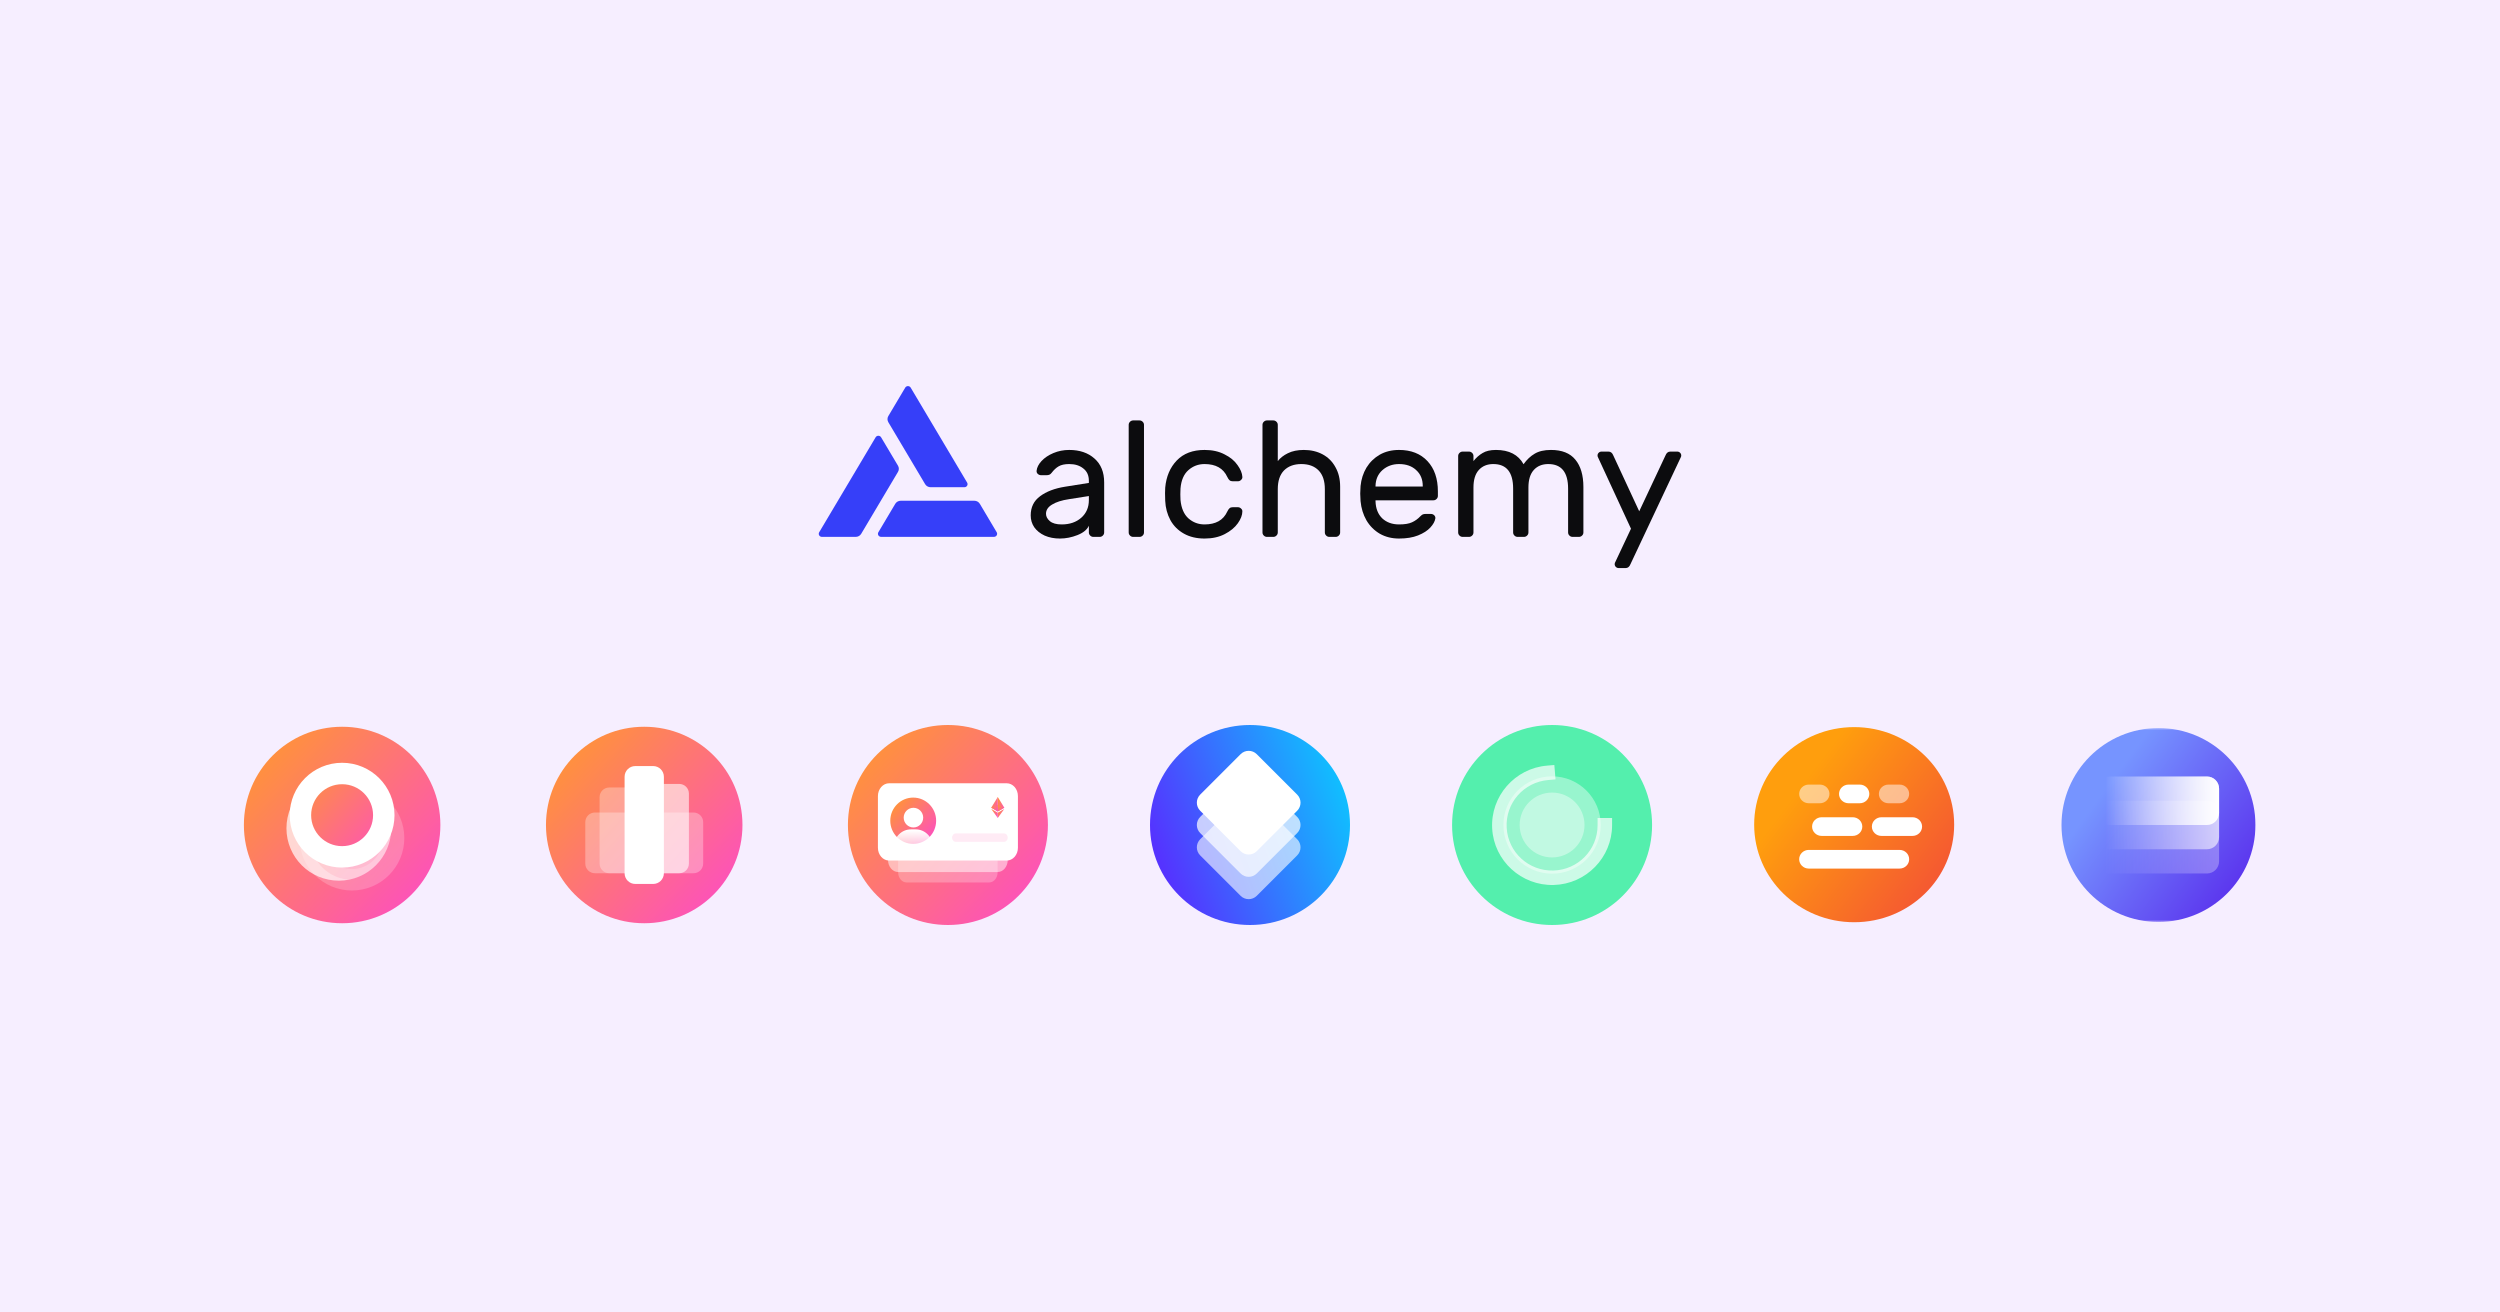 <svg width="1200" height="630" viewBox="0 0 1200 630" fill="none" xmlns="http://www.w3.org/2000/svg">
<rect width="1200" height="630" fill="#F6EEFF"/>
<path d="M211.382 396C211.382 422.044 190.269 443.158 164.224 443.158C138.18 443.158 117.066 422.044 117.066 396C117.066 369.955 138.18 348.842 164.224 348.842C190.269 348.842 211.382 369.955 211.382 396Z" fill="url(#paint0_linear_2045_1002)"/>
<path opacity="0.7" d="M162.645 417.58C173.694 417.58 182.651 408.623 182.651 397.574C182.651 386.525 173.694 377.567 162.645 377.567C151.596 377.567 142.639 386.525 142.639 397.574C142.639 408.623 151.596 417.58 162.645 417.58Z" fill="url(#paint1_linear_2045_1002)" stroke="white" stroke-width="10.289"/>
<path opacity="0.2" d="M168.924 422.294C179.974 422.294 188.931 413.337 188.931 402.288C188.931 391.238 179.974 382.281 168.924 382.281C157.875 382.281 148.918 391.238 148.918 402.288C148.918 413.337 157.875 422.294 168.924 422.294Z" fill="url(#paint2_linear_2045_1002)" stroke="white" stroke-width="10.289"/>
<path d="M164.21 411.292C175.259 411.292 184.216 402.335 184.216 391.286C184.216 380.236 175.259 371.279 164.21 371.279C153.16 371.279 144.203 380.236 144.203 391.286C144.203 402.335 153.16 411.292 164.21 411.292Z" fill="url(#paint3_linear_2045_1002)" stroke="white" stroke-width="10.289"/>
<path d="M356.382 396C356.382 422.044 335.269 443.158 309.224 443.158C283.18 443.158 262.066 422.044 262.066 396C262.066 369.955 283.18 348.842 309.224 348.842C335.269 348.842 356.382 369.955 356.382 396Z" fill="url(#paint4_linear_2045_1002)"/>
<path opacity="0.3" d="M302.032 377.998H292.429C289.872 377.998 287.799 380.071 287.799 382.628V414.524C287.799 417.081 289.872 419.154 292.429 419.154H302.032C304.589 419.154 306.662 417.081 306.662 414.524V382.628C306.662 380.071 304.589 377.998 302.032 377.998Z" fill="white"/>
<path opacity="0.3" d="M332.897 390.003H285.568C283.01 390.003 280.938 392.076 280.938 394.633V414.525C280.938 417.082 283.01 419.155 285.568 419.155H332.897C335.454 419.155 337.527 417.082 337.527 414.525V394.633C337.527 392.076 335.454 390.003 332.897 390.003Z" fill="white"/>
<path opacity="0.6" d="M326.044 376.284H318.155C315.598 376.284 313.525 378.357 313.525 380.914V414.525C313.525 417.082 315.598 419.155 318.155 419.155H326.044C328.601 419.155 330.674 417.082 330.674 414.525V380.914C330.674 378.357 328.601 376.284 326.044 376.284Z" fill="white"/>
<path d="M313.521 367.709H304.947C302.106 367.709 299.803 370.012 299.803 372.853V419.154C299.803 421.995 302.106 424.298 304.947 424.298H313.521C316.363 424.298 318.666 421.995 318.666 419.154V372.853C318.666 370.012 316.363 367.709 313.521 367.709Z" fill="white"/>
<g clip-path="url(#clip0_2045_1002)">
<path d="M503 396C503 422.51 481.51 444 455 444C428.49 444 407 422.51 407 396C407 369.49 428.49 348 455 348C481.51 348 503 369.49 503 396Z" fill="url(#paint5_linear_2045_1002)"/>
<path opacity="0.5" d="M478.844 388.837H431.118C428.424 388.837 426.24 391.45 426.24 394.673V412.741C426.24 415.965 428.424 418.578 431.118 418.578H478.844C481.538 418.578 483.722 415.965 483.722 412.741V394.673C483.722 391.45 481.538 388.837 478.844 388.837Z" fill="white"/>
<path opacity="0.25" d="M474.797 398.959H435.164C432.927 398.959 431.113 401.122 431.113 403.79V418.745C431.113 421.413 432.927 423.576 435.164 423.576H474.797C477.035 423.576 478.848 421.413 478.848 418.745V403.79C478.848 401.122 477.035 398.959 474.797 398.959Z" fill="white"/>
<path d="M483.19 375.966H426.811C423.823 375.966 421.4 378.711 421.4 382.098V406.94C421.4 410.327 423.823 413.072 426.811 413.072H483.19C486.178 413.072 488.6 410.327 488.6 406.94V382.098C488.6 378.711 486.178 375.966 483.19 375.966Z" fill="white"/>
<path d="M449.348 393.953C449.348 400.088 444.42 405.062 438.341 405.062C432.262 405.062 427.334 400.088 427.334 393.953C427.334 387.818 432.262 382.844 438.341 382.844C444.42 382.844 449.348 387.818 449.348 393.953Z" fill="url(#paint6_linear_2045_1002)"/>
<path fill-rule="evenodd" clip-rule="evenodd" d="M438.452 397.19C441.038 397.19 443.134 395.074 443.134 392.465C443.134 389.855 441.038 387.739 438.452 387.739C435.866 387.739 433.77 389.855 433.77 392.465C433.77 395.074 435.866 397.19 438.452 397.19ZM437.283 398.094C432.789 398.094 429.146 401.737 429.146 406.231H447.643C447.643 401.737 444 398.094 439.506 398.094H437.283Z" fill="url(#paint7_linear_2045_1002)"/>
<path d="M478.93 382.574L478.861 382.803V389.448L478.93 389.515L482.076 387.692L478.93 382.574Z" fill="url(#paint8_linear_2045_1002)"/>
<path d="M478.931 382.574L475.785 387.692L478.931 389.515V386.29V382.574Z" fill="url(#paint9_linear_2045_1002)"/>
<path d="M478.929 390.099L478.891 390.145V392.512L478.929 392.623L482.077 388.276L478.929 390.099Z" fill="url(#paint10_linear_2045_1002)"/>
<path d="M478.931 392.623V390.099L475.785 388.276L478.931 392.623Z" fill="url(#paint11_linear_2045_1002)"/>
<path d="M478.93 389.515L482.076 387.692L478.93 386.29V389.515Z" fill="url(#paint12_linear_2045_1002)"/>
<path d="M475.785 387.692L478.931 389.515V386.29L475.785 387.692Z" fill="url(#paint13_linear_2045_1002)"/>
<path opacity="0.4" d="M481.924 400.04H458.782C457.799 400.04 457.002 400.946 457.002 402.063C457.002 403.18 457.799 404.086 458.782 404.086H481.924C482.907 404.086 483.704 403.18 483.704 402.063C483.704 400.946 482.907 400.04 481.924 400.04Z" fill="#FFCDE6"/>
</g>
<g clip-path="url(#clip1_2045_1002)">
<path d="M648 396C648 422.51 626.51 444 600 444C573.49 444 552 422.51 552 396C552 369.49 573.49 348 600 348C626.51 348 648 369.49 648 396Z" fill="url(#paint14_linear_2045_1002)"/>
<path opacity="0.6" d="M603.244 429.994L622.647 410.592C624.787 408.452 624.787 404.982 622.647 402.841L603.244 383.439C601.104 381.299 597.634 381.299 595.494 383.439L576.091 402.841C573.951 404.982 573.951 408.452 576.091 410.592L595.494 429.994C597.634 432.135 601.104 432.135 603.244 429.994Z" fill="white"/>
<path opacity="0.7" d="M603.244 419.275L622.647 399.872C624.787 397.732 624.787 394.262 622.647 392.122L603.244 372.72C601.104 370.579 597.634 370.579 595.494 372.72L576.091 392.122C573.951 394.262 573.951 397.732 576.091 399.872L595.494 419.275C597.634 421.415 601.104 421.415 603.244 419.275Z" fill="white"/>
<path d="M603.244 408.561L622.647 389.159C624.787 387.018 624.787 383.548 622.647 381.408L603.244 362.006C601.104 359.865 597.634 359.865 595.494 362.006L576.091 381.408C573.951 383.548 573.951 387.018 576.091 389.159L595.494 408.561C597.634 410.701 601.104 410.701 603.244 408.561Z" fill="white"/>
</g>
<g clip-path="url(#clip2_2045_1002)">
<path d="M793 396C793 422.51 771.51 444 745 444C718.49 444 697 422.51 697 396C697 369.49 718.49 348 745 348C771.51 348 793 369.49 793 396Z" fill="#54EFAD"/>
<path opacity="0.4" d="M768.351 396C768.351 408.896 757.896 419.351 745 419.351C732.103 419.351 721.648 408.896 721.648 396C721.648 383.103 732.103 372.648 745 372.648C757.896 372.648 768.351 383.103 768.351 396Z" fill="white"/>
<path opacity="0.4" d="M760.567 396C760.567 404.598 753.597 411.568 744.999 411.568C736.401 411.568 729.432 404.598 729.432 396C729.432 387.402 736.401 380.433 744.999 380.433C753.597 380.433 760.567 387.402 760.567 396Z" fill="white"/>
<path opacity="0.7" d="M746.082 367.2L742.604 367.498C727.101 368.786 715.381 382.219 716.244 397.701C717.106 413.184 730.26 425.219 745.809 424.789C761.359 424.359 773.799 411.609 773.799 396.104V392.637H766.843V396.104C766.843 407.931 757.479 417.527 745.62 417.855C733.761 418.182 723.859 409.104 723.202 397.295C722.546 385.486 731.379 375.387 743.203 374.405L746.654 374.107L746.082 367.2Z" fill="white"/>
</g>
<path d="M938 395.842C938 421.705 916.51 442.671 890 442.671C863.49 442.671 842 421.705 842 395.842C842 369.979 863.49 349.013 890 349.013C916.51 349.013 938 369.979 938 395.842Z" fill="url(#paint15_linear_2045_1002)"/>
<path d="M873.547 376.603H868.191C865.655 376.603 863.6 378.608 863.6 381.082V381.082C863.6 383.556 865.655 385.561 868.191 385.561H873.547C876.083 385.561 878.139 383.556 878.139 381.082V381.082C878.139 378.608 876.083 376.603 873.547 376.603Z" fill="white" fill-opacity="0.5"/>
<path d="M892.678 376.603H887.322C884.786 376.603 882.73 378.608 882.73 381.082V381.082C882.73 383.556 884.786 385.561 887.322 385.561H892.678C895.214 385.561 897.27 383.556 897.27 381.082V381.082C897.27 378.608 895.214 376.603 892.678 376.603Z" fill="white"/>
<path d="M911.807 376.603H906.451C903.915 376.603 901.859 378.608 901.859 381.082V381.082C901.859 383.556 903.915 385.561 906.451 385.561H911.807C914.343 385.561 916.399 383.556 916.399 381.082V381.082C916.399 378.608 914.343 376.603 911.807 376.603Z" fill="white" fill-opacity="0.5"/>
<path d="M889.314 392.279H874.392C871.856 392.279 869.801 394.285 869.801 396.759V396.759C869.801 399.232 871.856 401.238 874.392 401.238H889.314C891.85 401.238 893.905 399.232 893.905 396.759V396.759C893.905 394.285 891.85 392.279 889.314 392.279Z" fill="white"/>
<path d="M918.007 392.279H903.085C900.55 392.279 898.494 394.285 898.494 396.759V396.759C898.494 399.232 900.55 401.238 903.085 401.238H918.007C920.543 401.238 922.599 399.232 922.599 396.759V396.759C922.599 394.285 920.543 392.279 918.007 392.279Z" fill="white"/>
<path d="M911.808 407.957H868.191C865.655 407.957 863.6 409.962 863.6 412.436V412.436C863.6 414.91 865.655 416.916 868.191 416.916H911.808C914.344 416.916 916.4 414.91 916.4 412.436C916.4 409.962 914.344 407.957 911.808 407.957Z" fill="white"/>
<mask id="mask0_2045_1002" style="mask-type:luminance" maskUnits="userSpaceOnUse" x="987" y="349" width="96" height="94">
<path d="M1083 349.453H987V442.544H1083V349.453Z" fill="white"/>
</mask>
<g mask="url(#mask0_2045_1002)">
<path d="M1082.61 395.999C1082.61 421.705 1061.77 442.544 1036.06 442.544C1010.36 442.544 989.52 421.705 989.52 395.999C989.52 370.292 1010.36 349.453 1036.06 349.453C1061.77 349.453 1082.61 370.292 1082.61 395.999Z" fill="url(#paint16_linear_2045_1002)"/>
<path opacity="0.3" d="M1059.35 384.363H1012.8C1009.59 384.363 1006.98 386.968 1006.98 390.181V413.454C1006.98 416.668 1009.59 419.272 1012.8 419.272H1059.35C1062.56 419.272 1065.16 416.668 1065.16 413.454V390.181C1065.16 386.968 1062.56 384.363 1059.35 384.363Z" fill="url(#paint17_linear_2045_1002)"/>
<path opacity="0.6" d="M1059.35 372.727H1012.8C1009.59 372.727 1006.98 375.331 1006.98 378.545V401.817C1006.98 405.031 1009.59 407.636 1012.8 407.636H1059.35C1062.56 407.636 1065.16 405.031 1065.16 401.817V378.545C1065.16 375.331 1062.56 372.727 1059.35 372.727Z" fill="url(#paint18_linear_2045_1002)"/>
<path d="M1059.35 372.727H1012.8C1009.59 372.727 1006.98 375.331 1006.98 378.545V390.181C1006.98 393.394 1009.59 395.999 1012.8 395.999H1059.35C1062.56 395.999 1065.16 393.394 1065.16 390.181V378.545C1065.16 375.331 1062.56 372.727 1059.35 372.727Z" fill="url(#paint19_linear_2045_1002)"/>
</g>
<g clip-path="url(#clip3_2045_1002)">
<path d="M522.657 231.803V230.779C522.657 228.207 521.769 226.238 519.994 224.873C518.273 223.455 516.013 222.746 513.216 222.746C511.064 222.746 509.37 223.114 508.133 223.849C506.949 224.531 505.82 225.581 504.744 226.999C504.421 227.419 504.071 227.708 503.695 227.865C503.318 228.023 502.807 228.102 502.162 228.102H499.741C499.149 228.102 498.611 227.891 498.127 227.471C497.697 227.052 497.509 226.553 497.562 225.975C497.724 224.4 498.504 222.851 499.902 221.329C501.355 219.754 503.264 218.468 505.631 217.47C507.998 216.472 510.526 215.974 513.216 215.974C518.219 215.974 522.253 217.339 525.319 220.069C528.439 222.799 529.999 226.631 529.999 231.567V255.586C529.999 256.163 529.784 256.662 529.354 257.082C528.923 257.502 528.412 257.712 527.821 257.712H524.835C524.244 257.712 523.732 257.502 523.302 257.082C522.872 256.662 522.657 256.163 522.657 255.586V252.357C521.796 254.247 519.967 255.743 517.17 256.846C514.373 257.948 511.575 258.5 508.778 258.5C506.035 258.5 503.587 258.027 501.435 257.082C499.284 256.085 497.616 254.746 496.433 253.066C495.303 251.386 494.738 249.496 494.738 247.396C494.738 243.458 496.245 240.387 499.257 238.182C502.269 235.924 506.277 234.402 511.28 233.614L522.657 231.803ZM522.657 238.103L513.135 239.599C509.639 240.124 506.922 240.991 504.986 242.198C503.049 243.353 502.081 244.823 502.081 246.608C502.081 247.921 502.7 249.102 503.937 250.152C505.174 251.202 507.057 251.727 509.585 251.727C513.458 251.727 516.605 250.651 519.026 248.498C521.446 246.346 522.657 243.537 522.657 240.072V238.103Z" fill="#0C0C0E"/>
<path d="M549.114 255.586C549.114 256.163 548.898 256.662 548.468 257.082C548.038 257.502 547.528 257.712 546.935 257.712H543.949C543.358 257.712 542.846 257.502 542.416 257.082C541.986 256.662 541.771 256.163 541.771 255.586V203.924C541.771 203.347 541.986 202.848 542.416 202.428C542.846 202.008 543.358 201.798 543.949 201.798H546.935C547.528 201.798 548.038 202.008 548.468 202.428C548.898 202.848 549.114 203.347 549.114 203.924V255.586Z" fill="#0C0C0E"/>
<path d="M578.18 251.727C583.559 251.727 587.19 249.68 589.074 245.584C589.45 244.797 589.827 244.246 590.204 243.931C590.579 243.616 591.091 243.458 591.735 243.458H594.157C594.749 243.458 595.259 243.668 595.689 244.088C596.121 244.456 596.335 244.902 596.335 245.427C596.335 247.212 595.609 249.128 594.157 251.176C592.704 253.223 590.606 254.956 587.863 256.373C585.12 257.791 581.893 258.5 578.18 258.5C574.361 258.5 571.053 257.712 568.256 256.137C565.458 254.562 563.307 252.41 561.8 249.68C560.294 246.897 559.461 243.799 559.299 240.387C559.245 239.757 559.219 238.549 559.219 236.764C559.219 235.504 559.245 234.612 559.299 234.087C559.784 228.731 561.639 224.374 564.867 221.014C568.095 217.654 572.532 215.974 578.18 215.974C581.893 215.974 585.092 216.682 587.782 218.1C590.526 219.465 592.598 221.171 593.995 223.219C595.448 225.214 596.227 227.104 596.335 228.889C596.389 229.467 596.174 229.965 595.689 230.385C595.259 230.805 594.749 231.015 594.157 231.015H591.735C591.091 231.015 590.579 230.858 590.204 230.543C589.827 230.228 589.45 229.677 589.074 228.889C587.19 224.794 583.559 222.746 578.18 222.746C575.221 222.746 572.64 223.718 570.434 225.66C568.229 227.603 566.965 230.543 566.641 234.48C566.588 235.058 566.561 236.003 566.561 237.315C566.561 238.523 566.588 239.416 566.641 239.993C567.018 243.931 568.282 246.871 570.434 248.813C572.64 250.756 575.221 251.727 578.18 251.727Z" fill="#0C0C0E"/>
<path d="M643.27 255.586C643.27 256.163 643.056 256.662 642.624 257.082C642.194 257.502 641.683 257.712 641.092 257.712H638.105C637.514 257.712 637.004 257.502 636.573 257.082C636.142 256.662 635.927 256.163 635.927 255.586V234.795C635.927 230.857 634.932 227.865 632.942 225.817C630.952 223.77 628.181 222.746 624.631 222.746C621.134 222.746 618.363 223.77 616.32 225.817C614.33 227.865 613.335 230.857 613.335 234.795V255.586C613.335 256.163 613.119 256.662 612.689 257.082C612.258 257.502 611.747 257.712 611.155 257.712H608.17C607.579 257.712 607.067 257.502 606.637 257.082C606.207 256.662 605.992 256.163 605.992 255.586V203.924C605.992 203.347 606.207 202.848 606.637 202.428C607.067 202.008 607.579 201.798 608.17 201.798H611.155C611.747 201.798 612.258 202.008 612.689 202.428C613.119 202.848 613.335 203.347 613.335 203.924V221.328C614.518 219.806 616.132 218.546 618.176 217.548C620.274 216.498 622.829 215.973 625.841 215.973C629.229 215.973 632.243 216.682 634.879 218.1C637.514 219.517 639.559 221.565 641.011 224.242C642.517 226.867 643.27 229.991 643.27 233.614V255.586Z" fill="#0C0C0E"/>
<path d="M671.545 215.974C677.301 215.974 681.846 217.759 685.182 221.329C688.518 224.899 690.185 229.755 690.185 235.898V238.024C690.185 238.602 689.97 239.1 689.539 239.521C689.109 239.941 688.597 240.15 688.006 240.15H660.249V240.623C660.357 244.088 661.433 246.818 663.477 248.813C665.575 250.756 668.264 251.727 671.545 251.727C674.235 251.727 676.306 251.386 677.758 250.703C679.265 250.021 680.61 249.049 681.793 247.789C682.223 247.369 682.6 247.081 682.923 246.923C683.3 246.766 683.783 246.687 684.375 246.687H686.797C687.441 246.687 687.979 246.897 688.41 247.317C688.84 247.737 689.028 248.236 688.975 248.813C688.759 250.231 687.953 251.701 686.554 253.223C685.209 254.693 683.245 255.953 680.663 257.003C678.135 258.001 675.097 258.5 671.545 258.5C668.103 258.5 665.036 257.738 662.347 256.216C659.657 254.641 657.506 252.488 655.891 249.758C654.332 247.028 653.391 243.957 653.067 240.544C652.961 238.969 652.906 237.762 652.906 236.922C652.906 236.082 652.961 234.874 653.067 233.299C653.391 230.044 654.332 227.104 655.891 224.479C657.506 221.854 659.631 219.78 662.267 218.258C664.957 216.735 668.05 215.974 671.545 215.974ZM682.923 233.535V233.299C682.923 230.096 681.874 227.55 679.776 225.66C677.731 223.718 674.989 222.746 671.545 222.746C668.425 222.746 665.762 223.718 663.558 225.66C661.405 227.603 660.304 230.149 660.249 233.299V233.535H682.923Z" fill="#0C0C0E"/>
<path d="M707.261 221.329C708.551 219.701 710.005 218.415 711.618 217.47C713.232 216.472 715.384 215.974 718.073 215.974C724.368 215.974 728.778 218.258 731.307 222.825C732.866 220.62 734.641 218.94 736.632 217.785C738.623 216.577 741.231 215.974 744.458 215.974C749.73 215.974 753.63 217.522 756.158 220.62C758.74 223.718 760.032 228.102 760.032 233.772V255.586C760.032 256.163 759.816 256.662 759.386 257.082C758.956 257.502 758.444 257.712 757.853 257.712H754.868C754.276 257.712 753.765 257.502 753.334 257.082C752.904 256.662 752.688 256.163 752.688 255.586V234.559C752.688 226.684 749.515 222.746 743.168 222.746C740.262 222.746 737.95 223.691 736.229 225.581C734.506 227.471 733.646 230.28 733.646 234.008V255.586C733.646 256.163 733.431 256.662 733.001 257.082C732.571 257.502 732.059 257.712 731.468 257.712H728.482C727.891 257.712 727.379 257.502 726.949 257.082C726.519 256.662 726.303 256.163 726.303 255.586V234.559C726.303 226.684 723.13 222.746 716.783 222.746C713.877 222.746 711.565 223.691 709.844 225.581C708.121 227.471 707.261 230.28 707.261 234.008V255.586C707.261 256.163 707.046 256.662 706.616 257.082C706.186 257.502 705.674 257.712 705.083 257.712H702.097C701.504 257.712 700.994 257.502 700.564 257.082C700.134 256.662 699.918 256.163 699.918 255.586V218.887C699.918 218.31 700.134 217.811 700.564 217.391C700.994 216.971 701.504 216.761 702.097 216.761H705.083C705.674 216.761 706.186 216.971 706.616 217.391C707.046 217.811 707.261 218.31 707.261 218.887V221.329Z" fill="#0C0C0E"/>
<path d="M782.631 270.785C782.146 272.045 781.367 272.675 780.29 272.675H776.983C776.444 272.675 775.986 272.491 775.61 272.123C775.233 271.756 775.046 271.31 775.046 270.785C775.046 270.574 775.072 270.391 775.125 270.233L782.872 253.774L766.896 219.202C766.843 219.044 766.814 218.861 766.814 218.651C766.814 218.126 767.004 217.679 767.379 217.312C767.756 216.945 768.213 216.761 768.751 216.761H772.06C773.135 216.761 773.916 217.391 774.4 218.651L786.825 245.426L799.414 218.651C799.897 217.391 800.678 216.761 801.753 216.761H805.062C805.6 216.761 806.057 216.945 806.433 217.312C806.81 217.679 806.998 218.126 806.998 218.651C806.998 218.861 806.971 219.044 806.918 219.202L782.631 270.785Z" fill="#0C0C0E"/>
<path d="M464.229 231.659L437.135 186.072C437.004 185.847 436.814 185.66 436.584 185.529C436.355 185.398 436.094 185.328 435.827 185.326C435.561 185.325 435.299 185.391 435.068 185.519C434.837 185.647 434.644 185.833 434.51 186.056L426.396 199.716C426.13 200.163 425.99 200.67 425.99 201.186C425.99 201.703 426.13 202.21 426.396 202.657L444.063 232.396C444.329 232.844 444.711 233.215 445.172 233.474C445.633 233.732 446.156 233.867 446.688 233.867H462.917C463.182 233.866 463.443 233.798 463.673 233.668C463.903 233.539 464.094 233.353 464.227 233.13C464.359 232.906 464.43 232.653 464.43 232.395C464.43 232.137 464.361 231.883 464.229 231.659Z" fill="#363FF9"/>
<path d="M393.209 255.484L420.303 209.898C420.436 209.674 420.627 209.489 420.857 209.36C421.087 209.231 421.348 209.163 421.613 209.163C421.879 209.163 422.14 209.231 422.37 209.36C422.6 209.489 422.791 209.674 422.924 209.898L431.042 223.545C431.308 223.993 431.448 224.501 431.448 225.018C431.448 225.535 431.308 226.043 431.042 226.49L413.375 256.23C413.11 256.677 412.728 257.049 412.268 257.307C411.808 257.565 411.286 257.701 410.754 257.7H394.521C394.254 257.702 393.991 257.634 393.759 257.505C393.527 257.375 393.335 257.188 393.202 256.963C393.068 256.738 392.999 256.482 393 256.223C393.001 255.963 393.073 255.708 393.209 255.484Z" fill="#363FF9"/>
<path d="M422.92 257.691H477.108C477.374 257.691 477.635 257.622 477.865 257.493C478.095 257.364 478.286 257.178 478.419 256.954C478.551 256.73 478.621 256.476 478.621 256.218C478.62 255.96 478.55 255.706 478.417 255.483L470.311 241.827C470.045 241.38 469.662 241.008 469.201 240.75C468.74 240.492 468.217 240.356 467.685 240.356H432.352C431.82 240.356 431.297 240.492 430.836 240.75C430.375 241.008 429.992 241.38 429.727 241.827L421.612 255.483C421.479 255.706 421.409 255.96 421.408 256.218C421.408 256.476 421.477 256.73 421.61 256.954C421.743 257.178 421.934 257.364 422.164 257.493C422.394 257.622 422.655 257.691 422.92 257.691Z" fill="#363FF9"/>
</g>
<defs>
<linearGradient id="paint0_linear_2045_1002" x1="117.066" y1="348.842" x2="215.897" y2="438.162" gradientUnits="userSpaceOnUse">
<stop stop-color="#FF9C27"/>
<stop offset="1" stop-color="#FD48CE"/>
</linearGradient>
<linearGradient id="paint1_linear_2045_1002" x1="137.494" y1="372.423" x2="190.204" y2="420.06" gradientUnits="userSpaceOnUse">
<stop stop-color="#FF9C27"/>
<stop offset="1" stop-color="#FD48CE"/>
</linearGradient>
<linearGradient id="paint2_linear_2045_1002" x1="143.774" y1="377.137" x2="196.483" y2="424.774" gradientUnits="userSpaceOnUse">
<stop stop-color="#FF9C27"/>
<stop offset="1" stop-color="#FD48CE"/>
</linearGradient>
<linearGradient id="paint3_linear_2045_1002" x1="139.059" y1="366.135" x2="191.768" y2="413.772" gradientUnits="userSpaceOnUse">
<stop stop-color="#FF9C27"/>
<stop offset="1" stop-color="#FD48CE"/>
</linearGradient>
<linearGradient id="paint4_linear_2045_1002" x1="262.066" y1="348.842" x2="360.897" y2="438.162" gradientUnits="userSpaceOnUse">
<stop stop-color="#FF9C27"/>
<stop offset="1" stop-color="#FD48CE"/>
</linearGradient>
<linearGradient id="paint5_linear_2045_1002" x1="407" y1="348" x2="507.596" y2="438.915" gradientUnits="userSpaceOnUse">
<stop stop-color="#FF9C27"/>
<stop offset="1" stop-color="#FD48CE"/>
</linearGradient>
<linearGradient id="paint6_linear_2045_1002" x1="427.334" y1="382.844" x2="450.594" y2="403.671" gradientUnits="userSpaceOnUse">
<stop stop-color="#FF9C27"/>
<stop offset="1" stop-color="#FD48CE"/>
</linearGradient>
<linearGradient id="paint7_linear_2045_1002" x1="438.395" y1="387.739" x2="438.395" y2="413.044" gradientUnits="userSpaceOnUse">
<stop offset="0.427" stop-color="white"/>
<stop offset="1" stop-color="white" stop-opacity="0.27"/>
</linearGradient>
<linearGradient id="paint8_linear_2045_1002" x1="478.861" y1="382.574" x2="484.069" y2="384.754" gradientUnits="userSpaceOnUse">
<stop stop-color="#FF9C27"/>
<stop offset="1" stop-color="#FD48CE"/>
</linearGradient>
<linearGradient id="paint9_linear_2045_1002" x1="475.785" y1="382.574" x2="480.914" y2="384.675" gradientUnits="userSpaceOnUse">
<stop stop-color="#FF9C27"/>
<stop offset="1" stop-color="#FD48CE"/>
</linearGradient>
<linearGradient id="paint10_linear_2045_1002" x1="478.891" y1="388.276" x2="483.106" y2="391.07" gradientUnits="userSpaceOnUse">
<stop stop-color="#FF9C27"/>
<stop offset="1" stop-color="#FD48CE"/>
</linearGradient>
<linearGradient id="paint11_linear_2045_1002" x1="475.785" y1="388.276" x2="479.979" y2="391.02" gradientUnits="userSpaceOnUse">
<stop stop-color="#FF9C27"/>
<stop offset="1" stop-color="#FD48CE"/>
</linearGradient>
<linearGradient id="paint12_linear_2045_1002" x1="478.93" y1="386.29" x2="482.3" y2="389.261" gradientUnits="userSpaceOnUse">
<stop stop-color="#FF9C27"/>
<stop offset="1" stop-color="#FD48CE"/>
</linearGradient>
<linearGradient id="paint13_linear_2045_1002" x1="475.785" y1="386.29" x2="479.155" y2="389.261" gradientUnits="userSpaceOnUse">
<stop stop-color="#FF9C27"/>
<stop offset="1" stop-color="#FD48CE"/>
</linearGradient>
<linearGradient id="paint14_linear_2045_1002" x1="650.732" y1="350.151" x2="547.744" y2="388.263" gradientUnits="userSpaceOnUse">
<stop stop-color="#05D5FF"/>
<stop offset="1" stop-color="#5533FF"/>
</linearGradient>
<linearGradient id="paint15_linear_2045_1002" x1="842" y1="349.013" x2="957.079" y2="435.757" gradientUnits="userSpaceOnUse">
<stop offset="0.242" stop-color="#FF9E0D"/>
<stop offset="1" stop-color="#F13F3F"/>
</linearGradient>
<linearGradient id="paint16_linear_2045_1002" x1="989.52" y1="349.453" x2="1103.09" y2="432.975" gradientUnits="userSpaceOnUse">
<stop offset="0.242" stop-color="#7694FF"/>
<stop offset="1" stop-color="#5214E8"/>
</linearGradient>
<linearGradient id="paint17_linear_2045_1002" x1="1065.16" y1="419.272" x2="1010.62" y2="419.272" gradientUnits="userSpaceOnUse">
<stop stop-color="white"/>
<stop offset="1" stop-color="white" stop-opacity="0"/>
</linearGradient>
<linearGradient id="paint18_linear_2045_1002" x1="1065.16" y1="407.636" x2="1010.62" y2="407.636" gradientUnits="userSpaceOnUse">
<stop stop-color="white"/>
<stop offset="1" stop-color="white" stop-opacity="0"/>
</linearGradient>
<linearGradient id="paint19_linear_2045_1002" x1="1065.16" y1="395.999" x2="1010.62" y2="395.999" gradientUnits="userSpaceOnUse">
<stop stop-color="white"/>
<stop offset="1" stop-color="white" stop-opacity="0"/>
</linearGradient>
<clipPath id="clip0_2045_1002">
<rect width="96" height="96" fill="white" transform="translate(407 348)"/>
</clipPath>
<clipPath id="clip1_2045_1002">
<rect width="96" height="96" fill="white" transform="translate(552 348)"/>
</clipPath>
<clipPath id="clip2_2045_1002">
<rect width="96" height="96" fill="white" transform="translate(697 348)"/>
</clipPath>
<clipPath id="clip3_2045_1002">
<rect width="414" height="88" fill="white" transform="translate(393 185)"/>
</clipPath>
</defs>
</svg>
